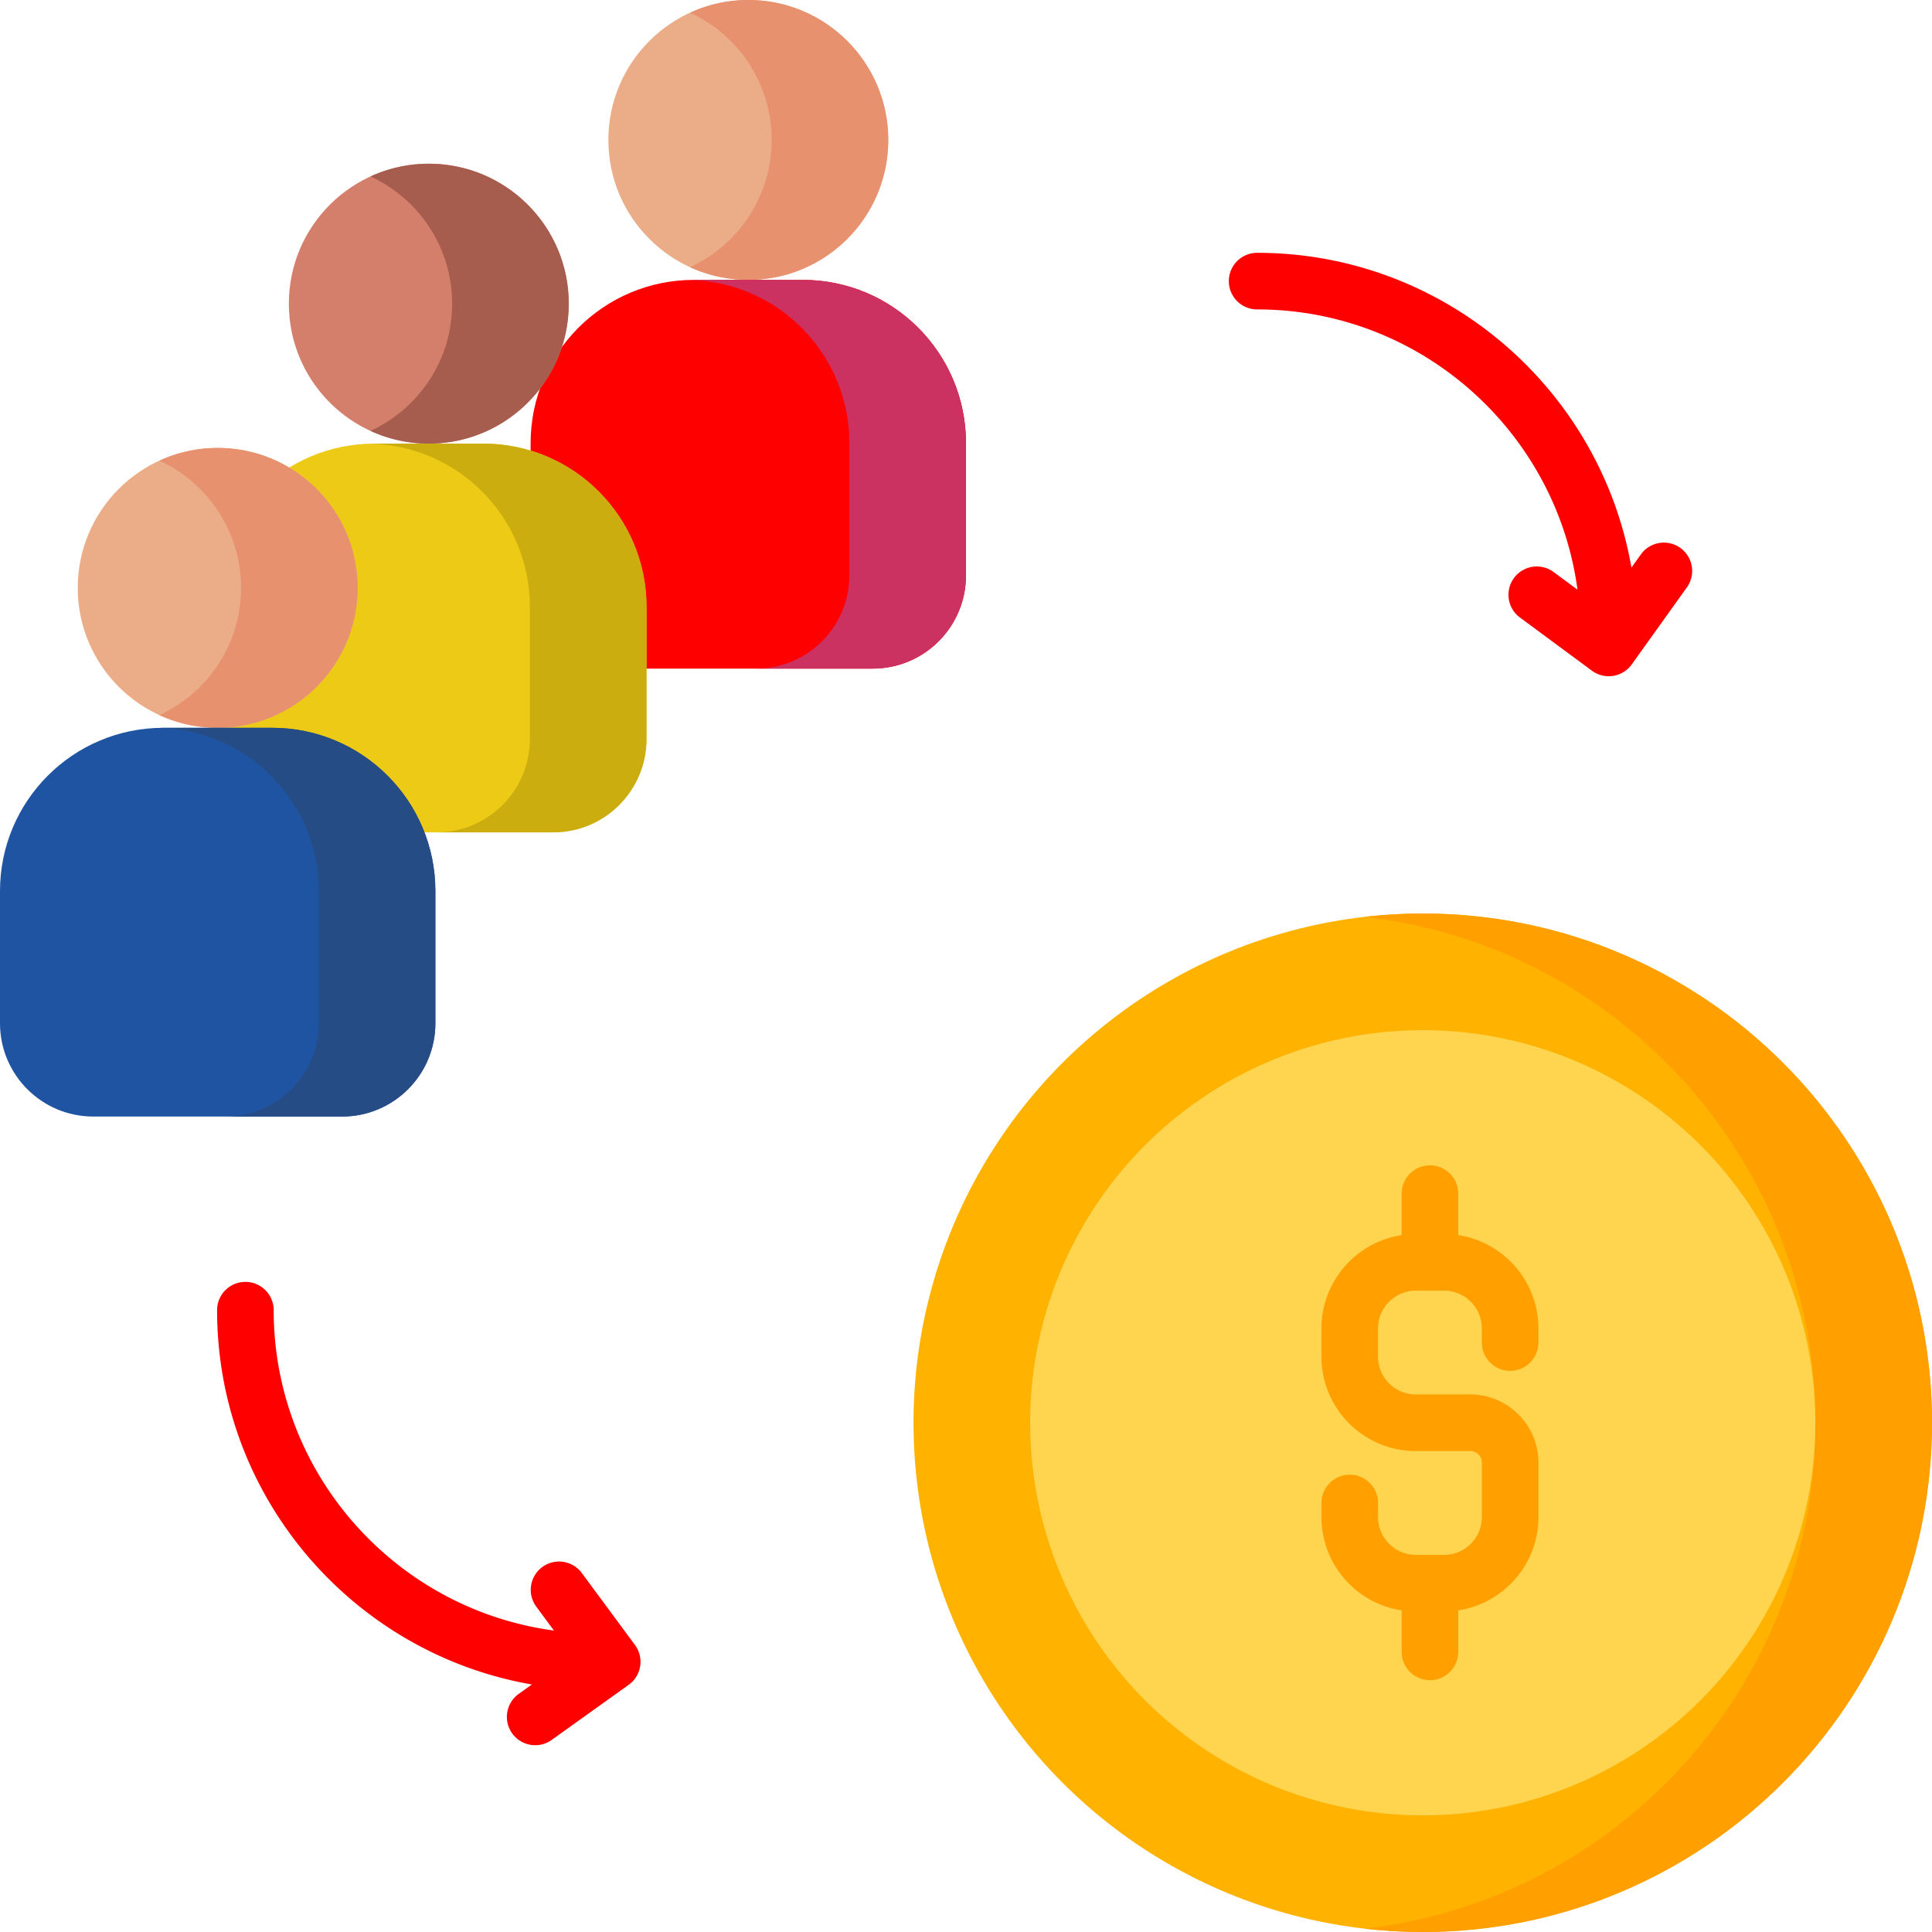 <svg xmlns="http://www.w3.org/2000/svg" version="1.1" xmlns:xlink="http://www.w3.org/1999/xlink" width="512" height="512" x="0" y="0" viewBox="0 0 512 512" style="enable-background:new 0 0 512 512" xml:space="preserve" class=""><g><circle cx="198.31" cy="37.087" r="37.087" fill="#ebad88" opacity="1" data-original="#ebad88" class=""></circle><path fill="#e8916f" d="M198.31 0a36.943 36.943 0 0 0-15.453 3.374c12.765 5.861 21.634 18.747 21.634 33.712s-8.869 27.852-21.634 33.712a36.94 36.94 0 0 0 15.453 3.374c20.482 0 37.087-16.604 37.087-37.087S218.792 0 198.31 0z" opacity="1" data-original="#e8916f" class=""></path><path fill="#ff0000" d="M231.276 177.191h-65.932c-13.655 0-24.724-11.069-24.724-24.724v-35.026c0-23.896 19.372-43.268 43.268-43.268h28.845c23.896 0 43.268 19.372 43.268 43.268v35.026c-.001 13.655-11.07 24.724-24.725 24.724z" opacity="1" data-original="#ff3d7a" class=""></path><path fill="#cb3161" d="M212.732 74.173h-28.845c-.346 0-.687.018-1.03.026 23.419.549 42.237 19.691 42.237 43.242v35.026c0 13.655-11.069 24.724-24.724 24.724h30.905c13.655 0 24.724-11.069 24.724-24.724v-35.026c.001-23.896-19.37-43.268-43.267-43.268z" opacity="1" data-original="#eb3870" class=""></path><circle cx="113.637" cy="80.476" r="37.087" fill="#d47f6c" opacity="1" data-original="#d47f6c" class=""></circle><path fill="#a65d4e" d="M113.637 43.39a36.943 36.943 0 0 0-15.453 3.374c12.765 5.861 21.634 18.747 21.634 33.712s-8.869 27.852-21.634 33.712a36.94 36.94 0 0 0 15.453 3.374c20.482 0 37.087-16.604 37.087-37.087S134.12 43.39 113.637 43.39z" opacity="1" data-original="#a65d4e" class=""></path><path fill="#edca16" d="M146.603 220.581H80.671c-13.655 0-24.724-11.069-24.724-24.724v-35.026c0-23.896 19.372-43.268 43.268-43.268h28.845c23.896 0 43.268 19.372 43.268 43.268v35.026c-.001 13.655-11.07 24.724-24.725 24.724z" opacity="1" data-original="#80deea" class=""></path><path fill="#cbad10" d="M128.06 117.563H99.215c-.346 0-.687.018-1.03.026 23.419.549 42.237 19.691 42.237 43.242v35.026c0 13.655-11.069 24.724-24.724 24.724h30.905c13.655 0 24.724-11.069 24.724-24.724v-35.026c0-23.897-19.371-43.268-43.267-43.268z" opacity="1" data-original="#4dd0e1" class=""></path><circle cx="377.046" cy="377.046" r="134.954" fill="#ffb300" opacity="1" data-original="#ffb300" class=""></circle><path fill="#ffa000" d="M377.046 242.093c-5.227 0-10.381.308-15.453.886 67.254 7.668 119.501 64.762 119.501 134.068s-52.247 126.4-119.501 134.068c5.072.578 10.226.886 15.453.886C451.579 512 512 451.579 512 377.046c0-74.532-60.421-134.953-134.954-134.953z" opacity="1" data-original="#ffa000" class=""></path><circle cx="377.046" cy="377.046" r="104.048" fill="#ffd54f" opacity="1" data-original="#ffd54f" class=""></circle><path fill="#ffa000" d="M400.205 363.292a7.5 7.5 0 0 0 7.5-7.5v-3.741c0-12.516-9.239-22.912-21.254-24.731v-10.996c0-4.143-3.358-7.5-7.5-7.5s-7.5 3.357-7.5 7.5v10.996c-12.016 1.819-21.254 12.215-21.254 24.731v7.482c0 13.792 11.221 25.013 25.013 25.013h14.441a3.058 3.058 0 0 1 3.055 3.055v14.441c0 5.521-4.492 10.013-10.013 10.013h-7.482c-5.522 0-10.013-4.491-10.013-10.013v-3.741c0-4.143-3.358-7.5-7.5-7.5s-7.5 3.357-7.5 7.5v3.741c0 12.515 9.239 22.911 21.254 24.73v10.997c0 4.143 3.358 7.5 7.5 7.5s7.5-3.357 7.5-7.5v-10.997c12.016-1.819 21.254-12.215 21.254-24.73v-14.441c0-9.955-8.099-18.055-18.055-18.055H375.21c-5.522 0-10.013-4.491-10.013-10.013v-7.482c0-5.521 4.492-10.014 10.013-10.014h7.482c5.521 0 10.013 4.492 10.013 10.014v3.741c0 4.143 3.357 7.5 7.5 7.5z" opacity="1" data-original="#ffa000" class=""></path><circle cx="57.69" cy="155.793" r="37.087" fill="#ebad88" opacity="1" data-original="#ebad88" class=""></circle><path fill="#e8916f" d="M57.69 118.706a36.943 36.943 0 0 0-15.453 3.374c12.765 5.861 21.634 18.747 21.634 33.712s-8.869 27.852-21.634 33.712a36.94 36.94 0 0 0 15.453 3.374c20.482 0 37.087-16.604 37.087-37.087s-16.604-37.085-37.087-37.085z" opacity="1" data-original="#e8916f" class=""></path><path fill="#1f54a3" d="M90.656 295.897H24.724C11.069 295.897 0 284.828 0 271.173v-35.026c0-23.896 19.372-43.268 43.268-43.268h28.845c23.896 0 43.268 19.372 43.268 43.268v35.026c-.001 13.655-11.07 24.724-24.725 24.724z" opacity="1" data-original="#8c9eff" class=""></path><path fill="#264c85" d="M72.113 192.879H43.268c-.346 0-.687.018-1.03.026 23.419.549 42.237 19.691 42.237 43.242v35.026c0 13.655-11.069 24.724-24.724 24.724h30.905c13.655 0 24.724-11.069 24.724-24.724v-35.026c0-23.896-19.371-43.268-43.267-43.268z" opacity="1" data-original="#7488ed" class=""></path><g fill="#ff3d7a"><path d="M445.306 145.2a7.5 7.5 0 0 0-10.464 1.735l-2.494 3.485c-8.21-47.32-49.564-83.419-99.195-83.419-4.142 0-7.5 3.357-7.5 7.5s3.358 7.5 7.5 7.5c43.373 0 79.297 32.403 84.898 74.267l-6.331-4.677c-3.33-2.463-8.028-1.756-10.489 1.576s-1.755 8.027 1.577 10.488l19.07 14.087a7.5 7.5 0 0 0 10.555-1.668l14.607-20.412a7.498 7.498 0 0 0-1.734-10.462zM154.188 416.869a7.498 7.498 0 0 0-10.489-1.576 7.499 7.499 0 0 0-1.577 10.488l4.677 6.331c-41.865-5.601-74.267-41.525-74.267-84.898 0-4.143-3.358-7.5-7.5-7.5s-7.5 3.357-7.5 7.5c0 49.631 36.099 90.984 83.418 99.194l-3.484 2.493a7.5 7.5 0 0 0-1.735 10.464 7.5 7.5 0 0 0 10.464 1.735l20.412-14.606a7.502 7.502 0 0 0 1.668-10.556z" fill="#ff0000" opacity="1" data-original="#ff3d7a" class=""></path></g></g></svg>